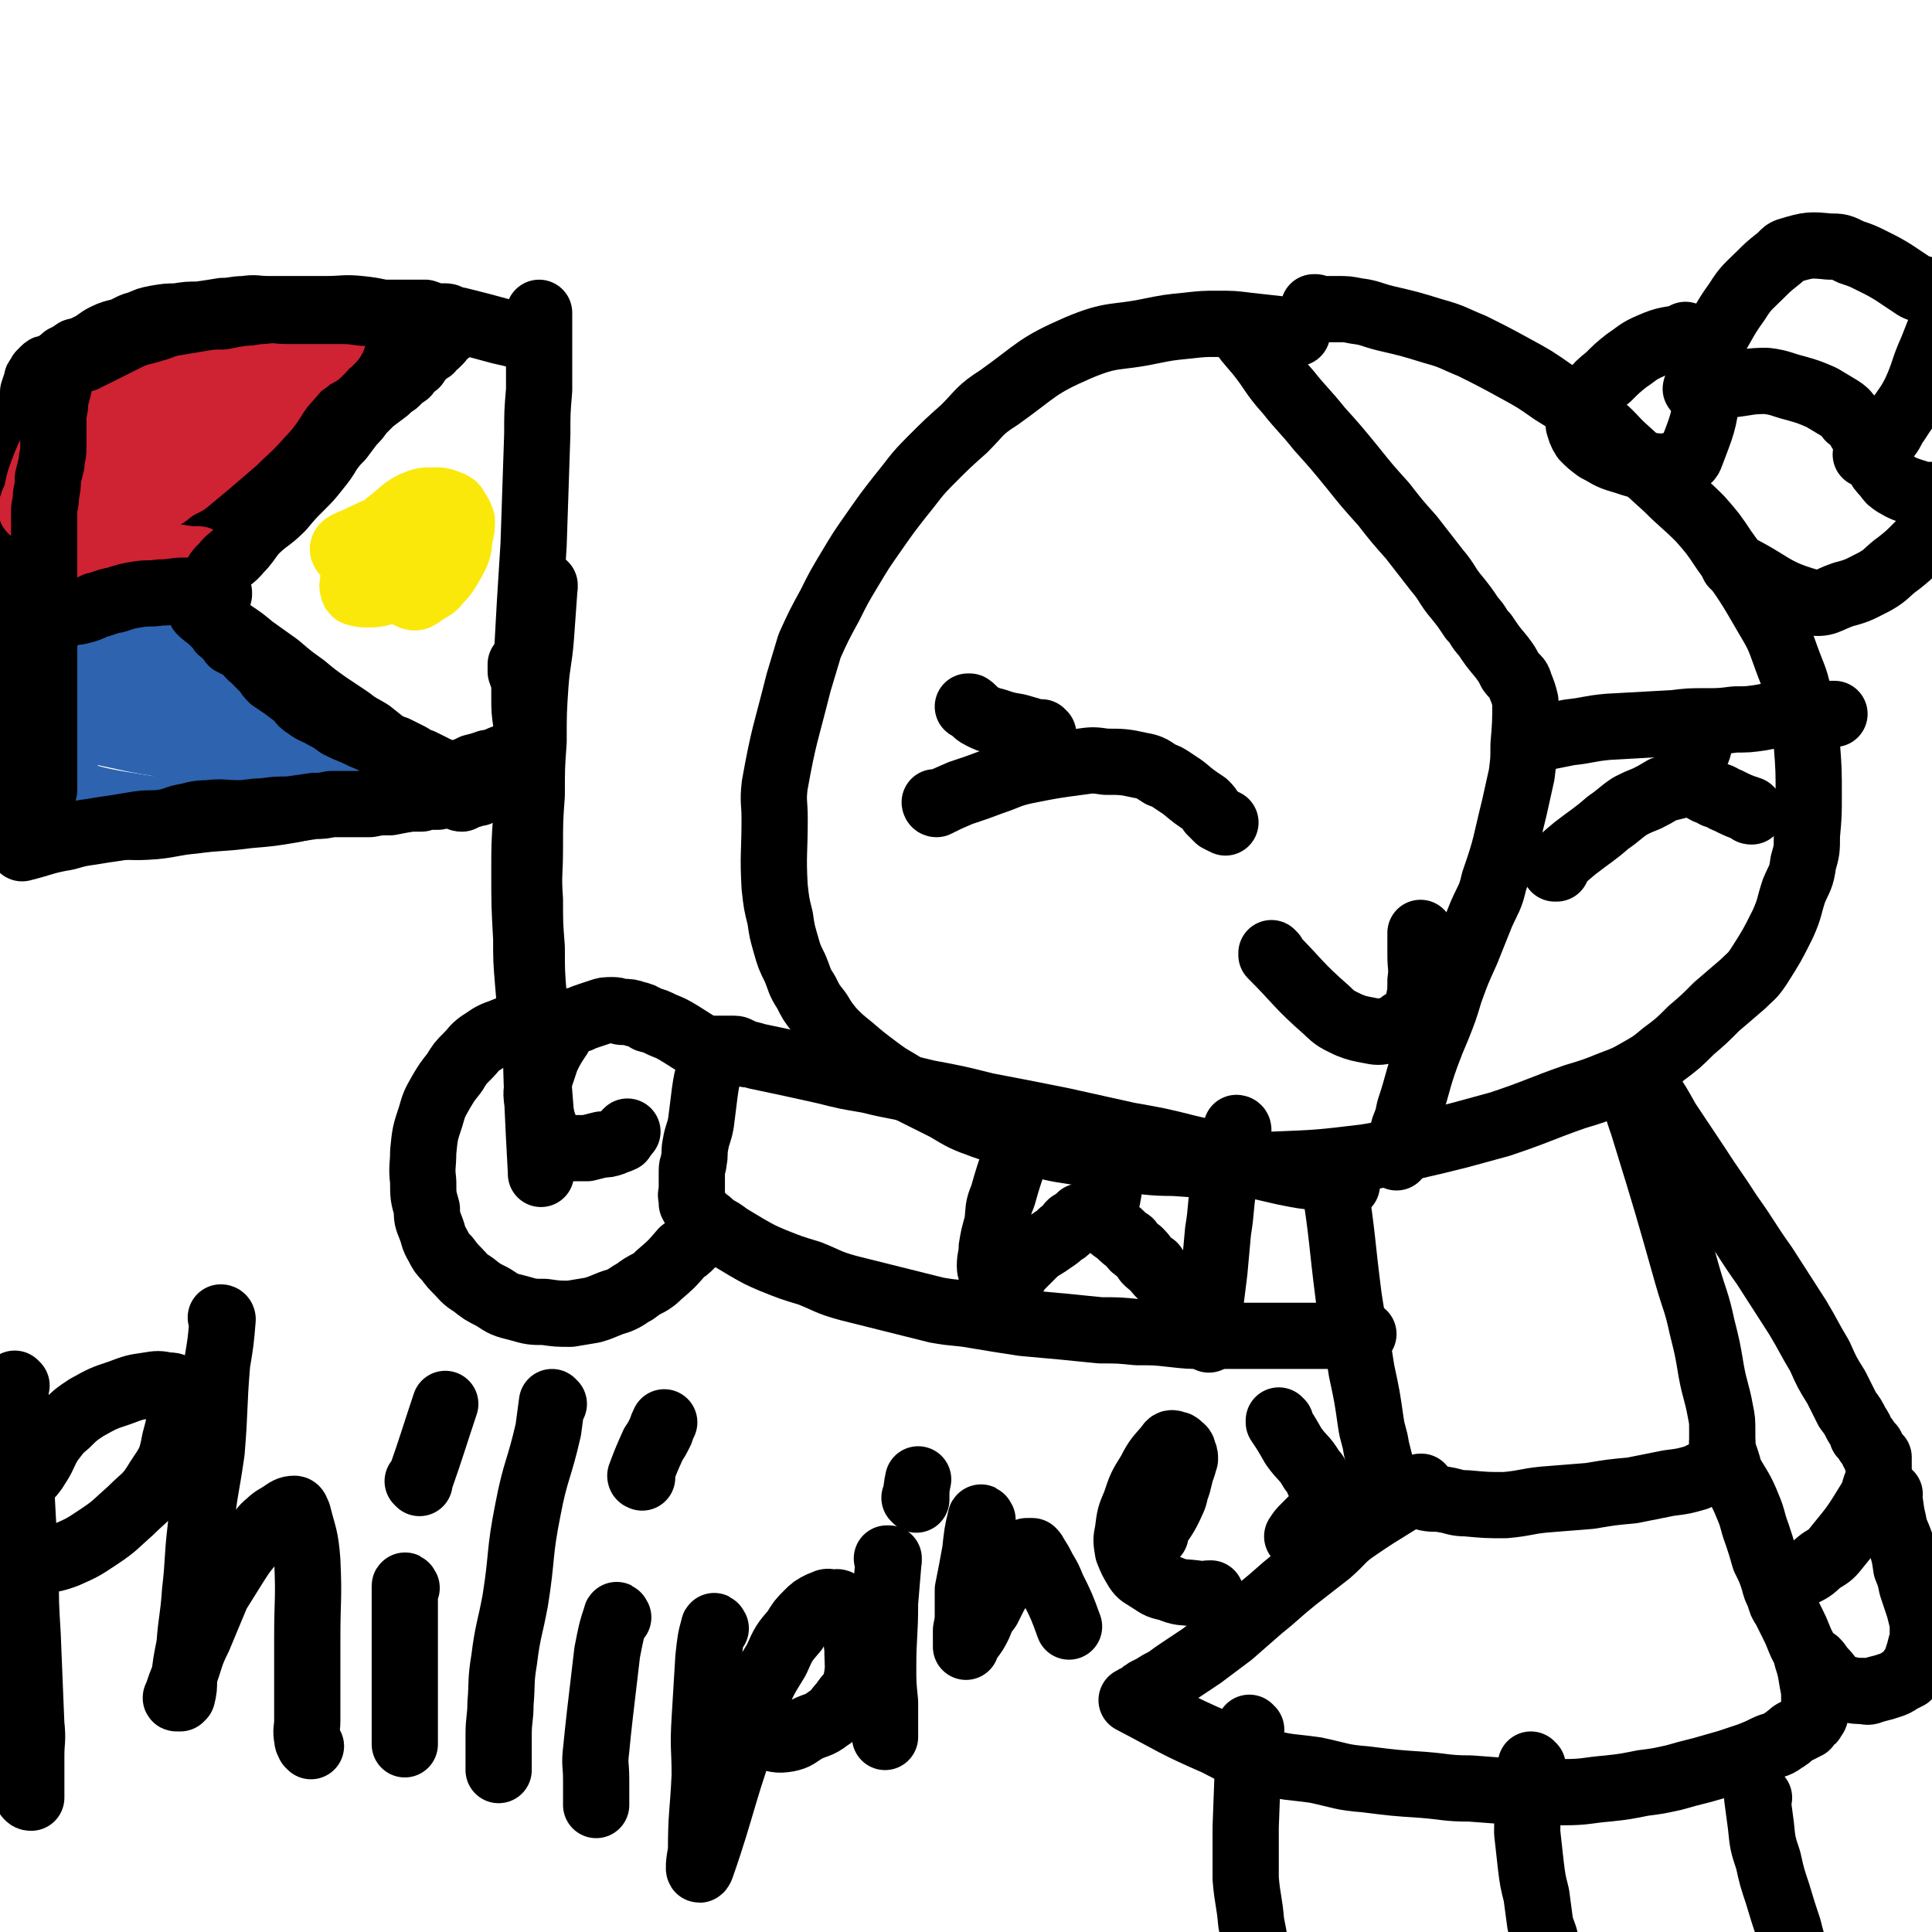 <svg viewBox='0 0 1050 1050' version='1.1' xmlns='http://www.w3.org/2000/svg' xmlns:xlink='http://www.w3.org/1999/xlink'><g fill='none' stroke='#000000' stroke-width='36' stroke-linecap='round' stroke-linejoin='round'><path d='M705,181c0,0 -1,-1 -1,-1 0,0 1,1 0,1 -3,-1 -4,-1 -8,-2 -9,-1 -9,-1 -18,-2 -8,-1 -8,-1 -16,-1 -8,0 -8,0 -17,1 -10,1 -10,1 -20,3 -19,4 -20,1 -39,9 -23,10 -22,12 -43,27 -11,7 -10,8 -19,17 -9,8 -9,8 -18,17 -9,9 -8,9 -17,20 -7,9 -7,9 -14,19 -7,10 -7,10 -13,20 -6,10 -6,10 -11,20 -6,11 -6,11 -11,22 -3,10 -3,10 -6,20 -7,28 -8,28 -13,56 -1,9 0,9 0,18 0,19 -1,19 0,37 1,9 1,9 3,17 1,7 1,7 3,14 2,7 2,7 5,13 3,7 2,7 6,13 3,6 3,6 7,11 3,5 3,5 7,10 5,5 5,5 10,9 7,6 7,6 15,12 8,6 8,5 17,11 10,5 10,5 20,10 10,6 10,6 21,10 12,4 12,5 24,8 13,4 13,4 26,6 12,2 12,2 25,4 14,1 14,2 28,2 14,1 14,1 28,1 13,0 13,1 26,0 25,-1 25,-1 50,-4 13,-2 13,-3 26,-6 13,-3 13,-3 25,-6 11,-3 11,-3 22,-6 21,-7 21,-8 41,-15 10,-3 10,-3 20,-7 8,-3 8,-3 15,-7 7,-4 7,-4 13,-9 8,-6 8,-6 15,-13 7,-6 7,-6 14,-13 7,-6 7,-6 14,-12 5,-5 5,-4 9,-10 7,-11 7,-11 13,-23 4,-9 3,-9 6,-18 3,-7 4,-7 5,-15 2,-7 2,-7 2,-15 1,-11 1,-11 1,-22 0,-13 0,-14 -1,-27 -1,-12 -1,-13 -4,-24 -2,-12 -3,-12 -7,-23 -4,-11 -4,-12 -10,-22 -11,-19 -11,-19 -24,-37 -6,-9 -6,-9 -13,-17 -9,-9 -9,-8 -18,-17 -11,-10 -11,-10 -22,-20 -8,-7 -7,-8 -16,-15 -11,-9 -11,-9 -24,-17 -10,-7 -10,-7 -21,-13 -11,-6 -11,-6 -23,-12 -10,-4 -10,-5 -21,-8 -13,-4 -13,-4 -26,-7 -8,-2 -8,-3 -16,-4 -5,-1 -5,-1 -10,-1 -4,0 -4,0 -8,0 -2,0 -2,0 -4,-1 0,0 0,0 -1,0 '/><path d='M674,179c0,0 -2,-1 -1,-1 4,6 5,7 11,14 8,10 7,11 16,21 8,10 9,10 17,20 9,10 9,10 18,21 8,10 8,10 17,20 7,9 7,9 15,18 7,9 7,9 14,18 6,7 5,8 11,15 4,5 4,5 8,11 4,4 3,5 7,9 4,6 4,6 9,12 3,4 3,4 5,8 3,4 4,3 5,7 2,5 2,5 3,9 0,12 0,12 -1,24 0,8 0,8 -1,16 -2,9 -2,9 -4,18 -5,20 -4,20 -11,40 -2,9 -3,9 -7,18 -4,10 -4,10 -8,20 -5,11 -5,11 -9,22 -3,10 -3,10 -7,20 -3,7 -3,7 -6,15 -5,14 -4,14 -9,29 -1,5 -1,5 -3,10 -1,4 -1,4 -2,9 -1,3 -1,3 -2,6 0,1 0,1 0,1 '/><path d='M834,402c0,0 -1,0 -1,-1 0,0 0,1 0,1 0,0 0,0 0,0 1,0 0,0 0,-1 0,0 0,1 0,1 10,-2 10,-2 20,-4 10,-1 10,-2 21,-3 18,-1 18,-1 36,-2 8,-1 8,-1 17,-1 8,0 8,0 16,-1 7,0 7,0 14,-1 5,-1 5,-1 11,-1 3,0 3,0 7,0 3,0 3,0 7,0 2,0 2,-1 5,-1 1,0 1,0 2,0 2,0 2,0 4,0 1,0 1,0 2,0 0,0 0,0 1,0 0,0 0,0 1,0 0,0 0,0 0,0 '/><path d='M509,437c0,0 -1,-1 -1,-1 0,0 0,1 1,1 6,-3 6,-3 13,-6 9,-3 9,-3 17,-6 9,-3 9,-4 18,-6 15,-3 15,-3 30,-5 7,-1 7,-1 14,0 9,0 10,0 19,2 6,1 6,2 11,5 3,1 3,1 6,3 3,2 3,2 6,4 6,5 6,5 12,9 2,2 2,2 3,4 2,2 2,2 4,4 2,1 2,1 4,2 '/><path d='M567,399c0,0 -1,0 -1,-1 0,0 0,1 0,1 0,0 0,0 0,0 -6,-2 -6,-2 -13,-4 -6,-1 -6,-1 -12,-3 -4,-1 -4,-1 -8,-3 -4,-2 -3,-3 -6,-5 0,0 0,0 -1,0 '/><path d='M692,519c0,0 -1,-1 -1,-1 0,0 0,0 0,1 0,0 0,0 0,0 15,15 14,16 30,30 5,5 6,5 12,8 5,2 6,2 11,3 5,1 5,1 10,0 4,-1 5,-1 8,-4 3,-2 4,-2 6,-5 2,-3 2,-3 3,-7 1,-5 1,-5 1,-11 1,-7 0,-7 0,-14 0,-4 0,-4 0,-9 0,-1 0,-1 0,-2 0,-1 0,-1 0,-1 '/><path d='M846,472c0,0 -1,-1 -1,-1 0,0 0,0 0,1 0,0 0,0 0,0 1,0 -1,0 0,-1 5,-5 5,-5 11,-10 9,-7 10,-7 18,-14 6,-4 6,-5 12,-9 4,-2 4,-2 9,-4 4,-2 4,-2 9,-5 4,-1 4,-1 8,-2 3,-1 3,-2 6,-1 2,0 2,0 4,1 2,1 2,1 4,2 3,2 3,1 6,3 4,1 4,2 7,3 6,3 6,3 12,5 0,1 0,1 1,1 '/><path d='M913,426c-1,0 -2,0 -1,-1 4,-7 5,-7 10,-16 2,-4 1,-5 3,-10 0,-1 0,-1 1,-3 '/><path d='M726,643c0,-1 -1,-1 -1,-1 0,-1 0,0 0,0 5,32 4,32 8,63 3,20 4,20 7,40 3,14 3,14 5,28 1,7 2,7 3,14 1,4 1,4 2,8 0,2 1,2 1,4 0,1 0,1 0,3 '/><path d='M891,603c-1,0 -1,-2 -1,-1 1,5 2,6 4,13 12,39 12,39 23,78 4,14 5,14 8,28 3,12 3,12 5,24 2,11 3,11 5,22 1,5 1,5 1,11 0,4 0,4 0,8 0,3 0,3 -1,5 -1,3 0,3 -1,5 -1,1 -1,1 -1,1 -2,2 -2,2 -3,2 -4,2 -4,2 -8,4 -7,2 -7,2 -15,3 -10,2 -10,2 -20,4 -11,1 -11,1 -23,3 -12,1 -12,1 -25,2 -10,1 -10,2 -21,3 -10,0 -10,0 -21,-1 -6,0 -6,-1 -12,-2 -5,-1 -5,0 -10,-1 -3,-1 -3,-1 -7,-2 -2,0 -1,0 -3,-1 '/><path d='M732,644c0,-1 -1,-1 -1,-1 0,-1 0,0 0,0 0,0 0,0 0,0 -6,-1 -6,-1 -13,-3 -10,-1 -10,-1 -20,-3 -13,-3 -13,-3 -26,-6 -13,-4 -13,-4 -26,-7 -16,-4 -16,-4 -33,-7 -18,-4 -18,-4 -36,-8 -20,-4 -20,-4 -41,-8 -16,-4 -16,-4 -32,-7 -16,-4 -16,-3 -32,-7 -12,-2 -12,-2 -24,-5 -18,-4 -18,-4 -37,-8 -3,-1 -3,-1 -5,-1 -2,-1 -2,-1 -4,-2 -1,0 -1,-1 -3,-1 -1,0 -1,0 -2,0 -1,0 -1,0 -1,0 -1,0 -1,0 -1,0 -1,0 -1,0 -1,0 -1,0 -1,0 -2,0 0,0 0,0 -1,0 0,0 0,0 -1,0 -1,0 -1,0 -1,0 -1,1 -1,1 -2,2 -1,4 -1,4 -1,9 -2,6 -2,6 -3,13 -1,8 -1,8 -2,16 -1,6 -2,6 -3,12 -1,5 0,5 -1,9 0,3 -1,2 -1,5 0,2 0,2 0,4 0,1 0,1 0,3 0,2 0,2 0,4 0,2 -1,2 0,4 0,1 0,2 0,3 1,2 1,2 3,4 1,2 1,2 3,4 3,2 3,2 6,5 4,2 4,2 8,5 5,3 5,3 10,6 7,4 7,4 14,7 10,4 10,4 20,7 10,4 10,5 21,8 12,3 12,3 24,6 12,3 12,3 24,6 11,2 11,1 22,3 12,2 12,2 25,4 11,1 11,1 22,2 10,1 10,1 20,2 10,0 10,0 20,1 10,0 10,0 19,1 9,1 9,1 17,1 10,0 10,0 21,0 7,0 7,0 15,0 8,0 8,0 16,0 7,0 7,0 13,0 4,0 4,0 8,0 3,0 3,-1 5,-1 5,0 5,0 9,0 '/><path d='M387,573c0,0 -1,-1 -1,-1 0,0 0,0 1,0 0,0 0,0 0,0 0,1 -1,0 -1,0 0,0 1,0 1,0 -8,-4 -9,-5 -17,-10 -5,-3 -5,-3 -10,-5 -4,-2 -4,-2 -8,-3 -3,-2 -3,-2 -7,-3 -3,-1 -3,-1 -6,-1 -3,0 -3,-1 -6,-1 -4,0 -4,0 -7,1 -3,1 -3,1 -6,2 -3,1 -3,1 -5,2 -3,1 -3,0 -5,2 -4,3 -4,3 -6,7 -4,6 -4,6 -7,12 -2,6 -2,6 -4,12 -1,5 -2,6 -1,11 3,12 3,14 9,24 2,3 4,1 9,2 4,0 4,0 9,0 4,-1 4,-1 8,-2 3,0 3,0 6,-1 2,-1 3,-1 5,-2 1,-1 1,-2 2,-3 0,0 0,0 1,-1 '/><path d='M297,554c0,0 -1,-1 -1,-1 0,0 0,0 1,0 0,0 0,0 0,0 -12,4 -13,3 -25,8 -6,2 -6,3 -11,6 -4,3 -3,3 -7,7 -4,4 -4,4 -7,9 -4,5 -4,5 -7,10 -4,7 -4,7 -6,14 -3,9 -3,9 -4,19 0,8 -1,8 0,16 0,8 0,8 2,15 0,5 0,5 2,10 2,5 1,5 4,10 2,4 2,4 5,7 3,4 3,4 6,7 3,3 3,4 8,7 5,4 5,4 11,7 6,4 6,4 14,6 7,2 7,2 14,2 7,1 7,1 14,1 6,-1 6,-1 12,-2 7,-2 7,-3 14,-5 5,-2 5,-3 9,-5 4,-3 4,-3 8,-5 3,-2 3,-2 5,-4 7,-6 7,-6 13,-13 2,-1 2,-1 4,-3 1,-1 1,-1 2,-2 '/><path d='M296,319c0,0 -1,-1 -1,-1 0,0 0,0 1,0 0,0 0,0 0,0 -1,14 -1,14 -2,28 -1,13 -2,13 -3,26 -1,15 -1,15 -1,31 -1,14 -1,14 -1,29 -1,14 -1,14 -1,29 0,14 -1,14 0,28 0,13 0,13 1,26 0,13 0,13 1,26 0,11 0,11 1,21 1,38 1,38 3,75 0,0 0,1 0,1 0,-1 0,-1 0,-2 0,-6 0,-6 0,-11 0,-10 0,-10 0,-19 -1,-13 -1,-13 -2,-25 -2,-11 -2,-11 -3,-23 -1,-12 -1,-12 -2,-24 -1,-12 -1,-12 -1,-24 -1,-18 -1,-18 -1,-36 0,-15 0,-15 1,-30 1,-17 1,-17 1,-33 0,-9 -1,-9 -1,-18 -1,-7 -1,-7 -1,-14 0,-4 0,-4 0,-9 -1,-2 -1,-2 -2,-5 0,-2 0,-2 0,-4 '/><path d='M287,398c0,0 -1,0 -1,-1 0,0 1,1 1,1 -1,-7 -1,-8 -1,-15 -1,-10 0,-10 0,-19 1,-18 1,-18 2,-36 1,-16 1,-16 2,-32 1,-30 1,-30 2,-60 0,-12 0,-12 1,-24 0,-5 0,-5 0,-10 0,-5 0,-5 0,-9 0,-4 0,-4 0,-7 0,-3 0,-3 0,-5 0,-2 0,-2 0,-4 0,-1 0,-1 0,-3 0,-2 0,-2 0,-4 '/><path d='M290,185c0,0 -1,-1 -1,-1 0,0 0,0 1,1 0,0 0,0 0,0 -9,-3 -9,-3 -18,-5 -11,-3 -11,-3 -23,-6 -8,-1 -8,-1 -16,-2 -9,-1 -9,0 -18,-1 -10,-1 -9,-2 -19,-3 -9,-1 -9,0 -19,0 -8,0 -8,0 -16,0 -8,0 -8,0 -15,0 -7,0 -7,-1 -13,0 -6,0 -6,1 -12,1 -6,1 -6,1 -13,2 -6,0 -6,0 -12,1 -5,0 -5,0 -11,1 -5,1 -5,1 -9,3 -5,1 -5,2 -10,4 -4,1 -5,1 -9,3 -4,2 -4,3 -8,5 -4,2 -4,2 -8,3 -7,5 -7,5 -14,9 -2,0 -2,0 -3,1 0,0 0,1 -1,1 0,1 0,1 -1,1 0,1 -1,1 -1,2 -1,1 -1,1 -1,2 -1,3 -1,3 -2,6 0,5 0,5 0,10 0,6 0,6 0,13 0,10 0,10 0,19 0,10 -1,10 -1,20 -1,14 -1,14 -3,29 -1,13 0,13 -2,26 -1,12 -1,12 -2,23 -1,11 -1,11 -1,22 0,9 1,9 1,19 1,6 0,6 1,12 0,6 0,6 1,12 0,4 0,4 0,7 0,4 1,4 1,7 1,4 1,4 2,7 0,2 0,2 1,3 0,0 1,0 1,1 1,1 1,1 1,1 3,1 3,1 6,2 7,2 7,2 14,2 10,1 10,1 21,1 12,0 12,1 25,0 10,-1 10,-2 21,-3 15,-2 15,-1 30,-3 12,-1 12,-1 24,-3 11,-2 11,-4 22,-6 12,-2 13,-1 25,-3 9,-2 9,-1 18,-4 7,-1 7,-2 14,-4 5,-2 5,-2 11,-3 4,-1 4,-1 8,-3 4,-1 4,-1 7,-2 2,-1 2,0 4,-1 2,0 2,0 3,-1 2,-1 2,-1 3,-1 0,0 1,0 1,0 1,0 1,0 1,0 1,0 1,0 2,0 0,0 0,0 0,0 '/><path d='M227,187c0,0 -1,-1 -1,-1 0,0 1,0 1,1 0,0 0,0 0,0 -11,6 -12,5 -22,12 -9,5 -8,6 -16,12 -8,6 -8,7 -16,14 -7,6 -7,6 -15,13 -7,6 -7,6 -13,11 -6,6 -6,6 -11,11 -5,5 -5,5 -10,10 -4,4 -4,4 -7,8 -4,3 -4,3 -7,7 -3,3 -3,3 -6,6 -2,3 -2,3 -4,5 -1,2 -2,2 -3,4 -1,1 -1,1 -2,3 0,1 0,1 -1,2 -1,1 -1,1 -1,2 0,2 0,2 0,3 0,1 0,1 0,2 1,2 1,2 2,3 1,2 0,2 2,4 2,3 2,3 5,5 3,3 3,3 7,6 7,5 7,6 13,11 7,5 8,5 15,11 7,5 7,5 14,10 7,6 7,6 14,11 6,5 6,5 13,10 6,4 6,4 12,8 5,4 6,4 11,7 5,4 5,4 10,8 6,4 5,4 11,8 4,4 4,4 9,7 4,2 4,2 8,5 2,2 2,2 5,4 2,1 2,1 3,2 2,1 2,1 3,1 0,1 0,1 1,1 '/><path d='M78,310c0,0 0,-1 -1,-1 0,0 1,0 1,0 0,0 0,0 0,0 -10,5 -10,5 -19,10 -6,3 -6,3 -12,6 -5,3 -5,2 -10,5 -5,2 -4,2 -9,4 -3,1 -3,1 -6,2 -2,2 -2,2 -5,3 -1,1 -1,0 -3,1 -2,0 -2,0 -3,0 -2,0 -2,0 -3,0 '/></g>
<g fill='none' stroke='#FAE80B' stroke-width='36' stroke-linecap='round' stroke-linejoin='round'><path d='M229,286c0,0 -1,-1 -1,-1 0,0 1,0 1,0 0,0 0,0 0,0 -8,1 -9,0 -17,2 -8,1 -8,2 -15,5 -5,3 -13,4 -10,8 10,12 18,15 36,24 4,2 5,-1 9,-3 3,-2 4,-2 6,-5 3,-3 3,-3 5,-6 3,-5 3,-5 5,-9 2,-5 1,-5 2,-10 1,-4 1,-4 1,-8 -1,-3 -1,-3 -3,-6 -1,-2 -1,-2 -3,-3 -5,-2 -5,-2 -9,-2 -6,0 -6,0 -11,2 -6,3 -6,4 -11,8 -5,4 -5,4 -9,8 -5,5 -5,5 -9,10 -2,4 -1,4 -3,9 -1,3 -1,3 -1,7 0,2 -1,2 0,4 0,1 0,1 1,2 3,1 4,1 7,1 4,0 4,0 8,-1 2,-1 2,-1 4,-3 2,-2 2,-2 4,-5 2,-3 3,-3 3,-6 1,-4 0,-5 -1,-9 0,-1 0,-1 0,-2 '/></g>
<g fill='none' stroke='#CF2233' stroke-width='36' stroke-linecap='round' stroke-linejoin='round'><path d='M108,305c0,0 0,-1 -1,-1 0,0 1,0 1,0 0,0 0,0 0,0 0,1 0,0 -1,0 0,0 1,0 1,0 0,0 0,0 0,0 -5,0 -5,0 -11,-1 -3,0 -3,1 -7,0 -4,0 -4,0 -8,-1 -2,0 -2,0 -5,0 -3,0 -3,0 -5,0 -2,0 -2,0 -4,0 -2,0 -2,0 -4,0 -5,0 -5,0 -9,0 -1,0 -1,0 -1,0 -1,0 -1,0 -2,0 0,-1 0,-1 0,-1 0,-1 0,-1 0,-2 0,-1 0,-1 1,-2 1,-2 1,-2 3,-4 2,-3 1,-3 3,-6 3,-3 3,-3 6,-6 3,-4 3,-4 7,-8 4,-4 4,-4 9,-8 3,-4 3,-4 7,-7 4,-4 4,-4 8,-8 14,-13 14,-13 28,-26 3,-3 3,-3 7,-5 3,-3 3,-3 7,-5 3,-3 3,-3 7,-5 3,-2 3,-2 6,-4 3,-2 3,-1 7,-3 3,-2 3,-2 6,-4 3,-2 3,-2 5,-4 2,-1 2,-1 4,-2 1,-1 1,-1 2,-2 1,-2 1,-2 2,-3 1,-1 1,-1 2,-1 0,-1 0,-1 1,-1 1,-1 1,-1 1,-2 0,0 0,0 0,-1 0,0 0,0 0,0 0,0 0,0 0,0 -1,0 -1,-1 -1,0 -3,2 -3,2 -5,4 -4,5 -4,5 -9,9 -6,7 -6,7 -13,15 -6,8 -5,9 -12,16 -6,7 -7,7 -14,14 -7,6 -7,6 -14,12 -6,5 -6,5 -12,10 -6,3 -6,3 -11,7 -3,1 -3,1 -5,3 -2,1 -2,1 -3,1 -2,0 -2,0 -3,0 -1,0 -1,1 -1,0 -1,0 0,0 0,-1 1,-2 1,-2 3,-4 7,-10 7,-10 15,-20 5,-8 5,-8 11,-16 7,-8 7,-8 13,-16 5,-6 5,-6 9,-13 3,-4 3,-4 6,-9 2,-3 2,-3 4,-7 2,-2 2,-2 3,-5 1,-1 1,-1 1,-2 1,-1 1,-1 1,-2 0,-1 0,-1 0,-1 0,-1 0,-1 0,-1 0,0 -1,0 -1,0 -2,0 -3,0 -4,1 -7,5 -7,6 -12,12 -10,10 -9,10 -18,20 -11,12 -11,12 -21,25 -8,10 -8,11 -15,22 -7,10 -7,11 -13,22 -4,7 -4,7 -8,15 -2,5 -2,5 -4,10 -1,2 -1,2 -2,5 -1,1 -1,1 -1,2 0,0 0,0 0,0 0,0 0,0 0,-1 1,-2 1,-2 3,-5 4,-6 4,-6 7,-12 6,-10 6,-10 10,-19 6,-11 7,-11 11,-21 12,-27 13,-27 23,-54 2,-5 2,-6 2,-11 0,-4 0,-4 -2,-8 0,-1 0,-1 -1,-1 -2,0 -3,0 -5,0 -3,0 -3,0 -7,1 -5,2 -6,1 -11,5 -7,5 -8,5 -14,12 -10,13 -9,13 -19,27 -6,9 -6,9 -12,19 -4,7 -4,7 -7,15 -2,5 -2,6 -3,11 -1,3 -1,3 -2,5 0,2 0,2 -1,3 0,1 0,1 0,1 0,0 0,0 0,-1 3,-4 3,-3 6,-8 4,-6 3,-7 7,-14 3,-7 3,-7 6,-14 2,-6 2,-6 4,-11 2,-6 2,-6 3,-11 1,-3 1,-3 2,-6 0,-2 0,-2 0,-4 0,-2 0,-2 0,-3 0,-1 0,-1 0,-2 0,-1 0,-1 0,-1 '/><path d='M68,220c0,0 0,-1 -1,-1 -4,9 -4,10 -8,20 -4,8 -4,8 -7,16 -2,6 -2,6 -4,12 -1,3 -1,3 -2,6 0,1 0,1 0,3 0,0 0,1 0,1 4,-8 5,-8 8,-17 2,-5 2,-6 4,-12 1,-4 1,-4 2,-8 0,-2 0,-2 0,-4 0,-2 0,-2 0,-4 0,0 0,0 0,0 '/></g>
<g fill='none' stroke='#2D63AF' stroke-width='36' stroke-linecap='round' stroke-linejoin='round'><path d='M101,347c0,-1 0,-1 -1,-1 0,0 1,0 1,0 0,0 0,0 0,0 -7,0 -7,0 -13,0 -6,0 -6,0 -11,0 -4,0 -4,1 -8,2 -3,0 -3,0 -5,1 -3,1 -3,1 -6,2 -2,1 -2,1 -4,2 -2,1 -2,1 -4,1 -1,1 -1,1 -2,2 -1,1 -2,1 -3,3 -1,1 -1,1 -2,3 -1,2 -2,2 -2,4 -1,2 -1,2 -1,5 -1,4 -1,4 -2,7 0,5 0,5 -1,10 -1,5 0,5 -1,11 -1,3 -1,3 -1,7 -1,3 0,3 0,7 0,2 0,2 0,5 0,2 1,2 1,5 0,2 0,2 0,3 0,2 1,2 1,3 1,1 0,2 2,2 18,5 19,5 38,8 6,1 6,1 13,0 10,-2 10,-3 21,-4 6,-1 6,0 13,-2 4,0 4,-1 9,-2 4,-2 4,-1 8,-3 4,-1 4,-1 8,-2 3,-1 3,-1 6,-3 2,-1 2,-1 5,-2 1,-1 1,0 2,-1 1,0 1,0 2,-1 0,-1 0,-1 1,-1 1,-1 1,-1 1,-1 1,-1 1,-1 1,-2 0,0 0,0 0,-1 0,0 0,-1 0,-1 -1,-1 -1,-1 -1,-1 -1,-2 -1,-2 -2,-3 -1,-2 -1,-1 -3,-3 -3,-2 -3,-2 -5,-5 -4,-2 -4,-2 -8,-4 -4,-4 -4,-4 -8,-8 -5,-4 -5,-4 -10,-8 -5,-3 -4,-4 -9,-7 -10,-5 -10,-5 -21,-10 -4,-2 -4,-2 -9,-3 -5,-1 -5,0 -9,1 -4,0 -4,0 -8,2 -3,1 -3,1 -6,3 -3,2 -3,2 -5,4 -3,2 -3,2 -5,5 -1,2 -1,2 -1,5 0,3 0,3 1,6 1,3 1,3 3,6 4,3 4,4 8,6 9,3 9,3 18,5 9,1 9,2 19,1 10,-1 10,-2 21,-4 '/><path d='M52,398c0,0 -1,-1 -1,-1 20,4 21,5 42,8 9,1 9,1 18,0 8,-1 8,-1 15,-3 4,-1 4,-2 8,-3 1,-1 1,-1 2,-1 '/><path d='M68,358c0,-1 -1,-2 -1,-1 16,12 16,13 33,25 6,5 7,5 14,8 8,4 8,3 16,7 '/><path d='M163,411c0,0 0,0 -1,-1 0,0 0,1 1,1 7,1 8,1 15,2 4,1 4,1 8,2 '/></g>
<g fill='none' stroke='#000000' stroke-width='36' stroke-linecap='round' stroke-linejoin='round'><path d='M12,461c0,0 0,-1 -1,-1 0,0 1,1 1,1 12,-3 12,-4 24,-6 7,-2 7,-2 14,-3 6,-1 6,-1 13,-2 6,-1 6,-1 12,-2 7,-1 7,0 14,-1 6,-1 6,-2 11,-3 6,-1 6,-2 13,-2 8,-1 8,0 16,0 7,0 7,-1 14,-1 7,-1 7,-1 14,-1 7,-1 7,-1 14,-2 4,0 4,0 9,-1 5,0 5,0 11,0 5,0 5,0 10,0 5,-1 5,-1 11,-1 5,-1 5,-1 11,-2 3,0 3,0 6,0 2,-1 2,-1 5,-1 2,0 2,0 4,0 1,0 1,-1 2,-1 1,-1 1,0 2,0 1,0 1,0 2,0 0,0 0,0 1,0 2,0 2,0 3,0 2,0 2,0 3,0 0,0 0,0 1,0 1,0 1,0 1,0 1,0 1,0 1,0 1,0 1,0 2,0 0,-1 0,-1 1,-1 0,-1 1,0 1,0 1,0 1,0 1,0 1,0 1,0 1,0 0,0 0,-1 0,-1 0,0 0,0 0,0 0,0 0,0 0,0 0,0 0,0 -1,-1 0,0 0,0 0,0 -1,-1 -1,-1 -2,-2 -1,0 -1,0 -1,-1 -9,-4 -10,-4 -19,-8 -4,-2 -4,-2 -8,-4 -3,-1 -3,-1 -6,-3 -4,-2 -4,-2 -8,-4 -3,-1 -3,-1 -6,-2 -4,-2 -4,-1 -7,-3 -5,-2 -5,-2 -9,-4 -5,-2 -5,-2 -9,-4 -4,-3 -4,-3 -8,-5 -5,-3 -5,-2 -9,-5 -3,-2 -3,-2 -5,-5 -4,-3 -4,-3 -8,-6 -3,-2 -3,-2 -6,-4 -2,-2 -2,-2 -3,-4 -2,-2 -2,-2 -4,-4 -2,-2 -2,-2 -4,-4 -2,-1 -1,-2 -3,-3 -2,-2 -2,-2 -4,-3 -2,-1 -2,-1 -4,-2 -1,-1 -1,-2 -2,-3 -1,-1 -1,-1 -2,-2 -2,-1 -2,-1 -3,-3 -1,-1 -1,-1 -2,-2 -1,-1 -1,-1 -1,-1 -3,-3 -4,-3 -7,-6 0,-1 0,-1 0,-1 0,-1 0,-1 0,-2 0,0 0,0 0,-1 0,0 0,0 0,-1 0,-1 1,-1 1,-3 1,-1 1,-1 2,-3 2,-3 2,-3 4,-5 2,-5 2,-5 6,-9 3,-4 4,-3 8,-8 4,-4 4,-5 8,-10 7,-7 8,-6 15,-13 5,-6 5,-6 11,-12 4,-4 4,-4 8,-9 4,-5 4,-5 7,-10 3,-4 3,-4 6,-7 3,-4 3,-4 6,-8 3,-3 3,-3 5,-6 3,-3 3,-3 6,-6 4,-3 4,-3 8,-6 2,-2 2,-2 5,-4 3,-3 3,-3 6,-5 2,-3 2,-3 5,-5 2,-3 2,-3 4,-5 2,-2 2,-2 4,-3 1,-2 1,-2 3,-3 1,-1 1,-1 2,-2 1,-2 1,-2 2,-3 1,0 1,0 1,-1 1,0 1,0 2,-1 0,-1 0,-1 0,-1 0,-1 0,-1 0,-1 0,-1 0,-1 0,-2 0,0 0,0 0,-1 0,0 0,0 0,-1 0,-1 0,-1 0,-1 0,0 0,0 0,0 -1,-1 -1,-1 -2,-1 -1,0 -1,0 -1,0 -1,0 -1,0 -3,0 -1,0 -1,0 -2,0 -2,-1 -2,-1 -5,-2 -3,0 -3,0 -6,0 -4,0 -4,0 -8,0 -5,0 -5,0 -10,0 -5,0 -5,0 -10,0 -7,-1 -7,-1 -15,-1 -7,0 -7,0 -14,0 -6,0 -6,0 -12,0 -6,0 -6,-1 -13,0 -5,0 -5,1 -11,1 -6,1 -6,1 -11,2 -6,0 -6,0 -12,1 -6,1 -6,1 -12,2 -6,1 -6,1 -11,3 -4,1 -3,1 -7,2 -4,1 -4,1 -7,2 -10,5 -10,5 -20,10 -1,0 -1,0 -2,1 -1,0 -1,0 -2,1 -1,0 -1,0 -2,1 -1,0 -1,0 -2,0 -1,0 -1,0 -2,0 -1,0 -1,0 -1,0 -1,0 -1,0 -1,0 -1,0 -1,0 -2,0 0,0 0,0 -1,0 0,0 0,0 -1,0 -1,0 -1,-1 -1,0 0,0 0,1 0,1 0,1 -1,0 -2,1 0,1 0,1 0,2 0,3 0,3 0,5 0,3 -1,3 -1,6 -1,4 -1,4 -2,7 0,4 0,4 -1,8 0,5 0,5 0,9 0,5 0,5 0,10 0,4 -1,4 -1,8 -1,4 -1,4 -2,8 0,4 0,4 -1,9 0,5 -1,5 -1,9 0,6 0,7 0,13 0,6 0,6 0,13 0,7 0,7 0,13 0,7 0,7 0,14 0,6 0,6 0,13 0,6 0,6 0,12 0,6 0,6 0,12 0,7 0,7 0,13 0,7 0,7 0,14 0,6 0,6 0,12 0,4 0,4 0,9 0,4 0,4 0,8 0,2 0,2 0,5 0,2 -1,2 -1,4 0,1 0,1 0,2 0,1 0,1 0,1 0,1 0,1 0,1 '/><path d='M119,323c0,0 0,-1 -1,-1 0,0 1,0 1,0 0,0 0,0 0,0 -10,0 -10,-1 -19,-1 -6,0 -6,1 -13,1 -6,1 -6,0 -12,1 -6,1 -6,1 -12,3 -6,1 -6,2 -11,3 -4,2 -4,2 -8,3 -3,1 -3,0 -6,1 -2,1 -2,1 -4,1 -1,1 -1,0 -2,0 -1,0 -1,0 -2,0 0,0 0,0 0,0 '/><path d='M773,809c0,0 -1,-1 -1,-1 0,0 1,0 0,0 -16,11 -18,11 -34,22 -9,6 -8,7 -16,14 -9,7 -9,7 -18,14 -10,8 -9,8 -19,16 -8,7 -8,7 -16,14 -8,6 -8,6 -16,12 -6,4 -6,4 -12,8 -3,2 -3,2 -7,5 -4,2 -4,2 -7,4 -2,1 -2,1 -4,2 -2,1 -1,1 -3,3 -1,0 -2,0 -3,1 0,0 0,0 0,1 -1,0 -1,0 -2,0 0,0 0,0 0,0 23,12 23,13 46,23 12,6 12,7 25,10 14,4 15,3 29,5 14,3 14,4 27,5 16,2 16,2 31,3 13,1 13,2 26,2 26,2 26,2 51,2 12,0 12,-1 24,-2 9,-1 9,-1 19,-3 8,-1 8,-1 17,-3 7,-2 7,-2 15,-4 7,-2 7,-2 14,-4 6,-2 6,-2 12,-4 5,-2 5,-2 9,-4 4,-2 5,-1 9,-4 2,-1 1,-1 3,-2 2,-2 2,-2 4,-3 2,-1 2,-1 4,-2 1,-1 1,-1 2,-1 0,-1 0,-1 1,-2 0,0 0,0 1,-1 1,0 1,0 1,-1 1,-1 1,-1 1,-1 1,-1 0,-1 0,-1 0,-1 0,-1 0,-2 0,-3 0,-3 0,-6 0,-5 0,-5 -1,-10 -1,-6 -1,-7 -3,-13 -1,-5 -2,-5 -4,-10 -2,-5 -2,-5 -4,-9 -2,-4 -2,-4 -4,-8 -2,-3 -2,-3 -3,-7 -2,-4 -2,-4 -3,-8 -2,-6 -2,-6 -5,-12 -2,-7 -2,-7 -4,-13 -3,-8 -2,-8 -5,-15 -4,-10 -5,-10 -10,-19 -1,-4 -1,-4 -2,-7 -1,-3 -1,-3 -2,-5 0,-2 0,-2 0,-4 '/><path d='M896,592c-1,0 -1,-1 -1,-1 0,0 0,0 0,0 6,9 6,9 11,18 8,12 8,12 16,24 9,14 9,13 18,27 10,14 9,14 19,28 9,14 9,14 18,28 6,10 6,11 12,21 4,9 4,9 9,17 3,6 3,6 6,12 3,4 3,4 5,8 2,3 2,3 3,6 2,2 2,2 3,4 1,1 1,1 2,2 1,2 1,2 1,3 1,1 1,1 1,2 1,1 1,0 2,1 0,1 0,1 0,1 0,1 0,1 0,2 0,0 0,0 0,1 0,0 0,0 0,1 0,1 0,1 0,1 0,1 0,1 0,2 0,3 0,3 -1,6 -2,5 -1,5 -4,10 -8,13 -8,13 -17,24 -4,5 -4,5 -9,8 -4,3 -4,4 -8,6 -4,2 -4,2 -7,4 -2,0 -2,0 -3,1 -1,0 -1,0 -3,0 0,0 0,0 0,0 '/><path d='M1027,812c-1,0 -1,-1 -1,-1 -1,0 0,0 0,0 2,8 1,8 3,16 1,6 2,6 4,12 2,6 2,6 3,13 2,5 2,5 3,10 2,6 2,6 4,12 1,4 1,4 2,8 0,3 0,3 0,6 0,3 0,3 -1,6 -1,4 -1,4 -2,7 -1,4 -1,4 -3,6 0,2 -1,2 -2,4 -2,1 -2,1 -4,2 -3,2 -3,2 -6,3 -3,1 -3,1 -7,2 -4,1 -4,2 -7,1 -4,0 -5,0 -9,-1 -3,-1 -4,-1 -7,-3 -3,-3 -3,-4 -6,-7 -2,-2 -2,-3 -4,-5 '/><path d='M680,940c0,0 -1,0 -1,-1 0,0 0,1 0,1 0,0 0,0 0,0 1,0 0,-1 0,-1 -1,26 -1,27 -2,54 0,14 0,14 0,28 1,12 2,12 3,24 2,10 2,10 3,20 1,6 1,6 1,12 1,5 1,5 2,10 0,2 0,2 1,4 0,1 0,1 1,1 1,1 1,1 1,1 0,0 0,0 0,0 '/><path d='M833,960c0,0 -1,0 -1,-1 0,0 0,1 0,1 0,0 0,0 0,0 0,6 0,6 0,13 -1,11 -2,11 -2,23 1,9 1,9 2,18 1,8 1,8 3,16 1,7 1,8 2,15 1,5 2,5 3,10 0,3 0,3 1,7 1,3 1,3 1,5 1,2 1,2 2,4 0,1 0,1 1,2 0,0 0,0 0,0 '/><path d='M956,977c-1,0 -1,0 -1,-1 0,0 0,0 0,1 1,7 1,8 2,15 1,10 1,10 4,19 2,9 2,9 5,18 3,10 3,10 6,19 2,8 2,8 5,15 2,5 2,5 5,10 2,4 2,4 5,7 2,3 2,3 4,6 0,0 0,0 0,0 '/><path d='M9,753c0,0 -1,-1 -1,-1 1,14 1,15 2,29 2,37 2,37 4,74 0,16 0,17 1,33 1,25 1,25 2,49 1,9 0,9 0,17 0,6 0,6 0,11 0,4 0,4 0,8 0,1 0,1 0,3 0,1 0,1 0,1 -1,0 -1,0 -2,-1 -1,-6 -1,-6 -2,-12 -5,-21 -8,-21 -9,-42 -2,-31 -1,-31 1,-62 2,-24 0,-25 6,-49 2,-8 5,-7 9,-14 4,-6 3,-6 7,-13 4,-5 4,-6 9,-10 5,-5 5,-5 11,-9 9,-5 9,-5 18,-8 8,-3 8,-3 15,-4 6,-1 6,-1 11,0 3,0 3,0 5,2 1,2 2,2 2,4 0,12 0,13 -3,24 -2,11 -3,12 -9,21 -6,10 -7,9 -15,17 -8,7 -8,8 -17,14 -9,6 -9,6 -18,10 -8,3 -8,2 -16,4 -5,1 -5,1 -11,0 -3,0 -4,1 -6,-2 -7,-11 -5,-12 -10,-25 '/><path d='M121,717c0,0 0,-1 -1,-1 0,0 1,0 1,1 -1,12 -1,12 -3,24 -2,24 -1,24 -3,48 -3,21 -4,21 -6,42 -2,17 -1,17 -3,34 -1,15 -2,15 -3,29 -2,10 -2,10 -3,19 0,4 0,5 -1,9 0,0 0,0 -1,1 0,0 0,0 -1,0 -1,0 -1,0 -1,0 -1,0 0,-1 0,-1 2,-6 2,-6 4,-11 4,-11 3,-11 8,-21 5,-12 5,-12 10,-24 5,-8 5,-8 10,-16 5,-8 5,-7 11,-15 4,-3 3,-4 7,-7 3,-3 4,-3 7,-5 3,-2 4,-3 7,-3 1,0 1,1 2,3 3,12 4,12 5,25 1,21 0,21 0,42 0,14 0,14 0,27 0,9 0,9 0,18 0,5 -1,5 0,10 0,2 1,2 1,3 1,1 1,1 1,1 '/><path d='M221,863c0,0 -1,-2 -1,-1 0,22 0,23 0,47 0,10 0,10 0,21 0,6 0,6 0,11 0,3 0,3 0,6 0,0 0,0 0,1 '/><path d='M228,806c0,0 -1,-1 -1,-1 0,0 1,1 1,0 7,-20 7,-21 14,-42 '/><path d='M301,763c0,0 -1,-1 -1,-1 -1,7 -1,8 -2,15 -5,22 -7,22 -11,43 -5,25 -3,25 -7,50 -3,16 -4,16 -6,32 -2,12 -1,12 -2,24 0,8 -1,8 -1,17 0,6 0,6 0,11 0,3 0,3 0,6 0,1 0,1 0,2 '/><path d='M336,879c0,0 -1,-2 -1,-1 -3,9 -3,10 -5,20 -2,17 -2,17 -4,34 -1,9 -1,9 -2,19 -1,8 0,8 0,16 0,5 0,5 0,9 0,3 0,3 0,5 '/><path d='M349,803c0,0 -1,-1 -1,-1 0,0 0,0 1,0 0,0 0,0 0,0 0,1 -1,1 -1,0 3,-8 3,-8 7,-17 2,-3 2,-3 4,-7 1,-3 1,-3 2,-5 '/><path d='M389,885c0,0 -1,-2 -1,-1 -2,7 -2,8 -3,17 -1,16 -1,16 -2,33 -1,16 0,16 0,31 -1,21 -2,21 -2,41 -1,5 -2,13 0,9 12,-34 12,-43 28,-85 5,-15 5,-15 13,-28 4,-9 4,-9 10,-16 3,-5 3,-5 7,-9 3,-3 3,-3 7,-5 3,-1 3,-2 6,-1 3,0 3,-1 5,1 3,3 4,3 5,7 3,8 3,8 4,17 0,9 1,10 -1,19 -2,6 -4,6 -7,11 -4,4 -3,5 -8,8 -5,4 -6,3 -12,6 -5,3 -5,4 -10,5 -6,1 -6,0 -12,-1 -5,-1 -5,0 -10,-2 -4,-1 -3,-2 -7,-4 -2,-2 -2,-2 -5,-3 '/><path d='M483,848c0,0 -1,-1 -1,-1 0,0 1,0 1,0 -1,12 -1,12 -2,24 0,18 -1,18 -1,35 0,9 0,9 1,19 0,5 0,5 0,11 0,3 0,3 0,5 0,1 0,1 0,3 '/><path d='M498,815c0,0 -1,-1 -1,-1 0,0 0,0 1,0 0,0 0,0 0,0 0,-5 0,-5 1,-10 '/><path d='M534,826c0,0 -1,-2 -1,-1 -2,8 -2,9 -3,18 -2,11 -2,11 -4,21 0,6 0,6 0,12 0,5 0,5 -1,10 0,2 0,2 0,5 0,1 0,1 0,3 0,0 0,1 0,1 0,0 0,-1 0,-2 1,-1 1,-1 2,-2 3,-4 3,-4 5,-8 2,-5 2,-5 5,-9 2,-4 2,-4 4,-8 2,-3 2,-3 4,-6 1,-3 2,-3 3,-6 2,-1 2,-1 3,-3 1,-2 1,-2 2,-4 1,-1 1,-1 3,-2 1,-1 1,-1 2,-2 1,0 2,0 3,0 1,1 1,1 2,3 2,3 2,3 4,7 3,5 3,5 5,10 5,10 5,10 9,21 '/><path d='M628,834c0,0 -1,-1 -1,-1 0,0 0,1 0,0 5,-8 6,-8 10,-17 2,-4 1,-4 3,-9 1,-4 1,-4 2,-8 1,-2 1,-3 2,-6 0,-2 0,-2 -1,-4 0,-2 -1,-2 -2,-3 -1,-1 -1,-1 -2,-1 -2,-1 -3,-1 -4,1 -5,6 -6,6 -10,14 -5,8 -5,8 -8,17 -3,7 -3,7 -4,15 -1,5 -1,5 0,11 2,5 2,5 5,10 2,3 3,3 6,5 5,3 5,4 11,5 7,3 7,2 15,3 4,1 4,0 8,0 '/><path d='M696,773c0,0 -1,-1 -1,-1 0,0 0,0 0,1 4,6 4,6 8,13 5,7 6,6 10,13 3,3 2,3 4,7 2,3 3,2 3,5 1,3 0,3 -1,6 -1,3 -1,3 -2,5 -2,2 -2,2 -4,4 -2,2 -2,2 -4,4 -2,2 -2,2 -4,5 '/><path d='M917,183c-1,0 -1,-1 -1,-1 0,0 0,0 0,1 0,0 0,0 0,0 -9,2 -10,1 -19,5 -7,3 -7,4 -13,8 -5,4 -5,4 -10,9 -5,4 -5,4 -9,9 -3,5 -3,5 -5,10 -1,4 -2,4 -2,7 1,3 1,4 3,7 3,3 3,3 7,6 6,3 6,4 13,6 7,2 7,3 15,3 9,1 9,1 18,-2 3,-1 4,-1 5,-4 6,-16 7,-17 9,-34 1,-7 -1,-7 -3,-14 0,-1 -1,-1 -1,-3 '/><path d='M923,212c-1,0 -2,-1 -1,-1 8,-1 9,-1 18,-2 10,-1 10,-2 20,-2 8,1 8,2 16,4 7,2 7,2 14,5 5,3 5,3 10,6 3,2 3,2 5,5 4,3 4,3 6,7 3,4 3,5 5,9 2,4 2,4 4,8 2,4 2,4 5,7 2,3 2,3 5,5 5,3 6,3 12,5 1,1 1,1 3,1 2,0 2,0 4,0 1,0 1,0 2,0 1,0 1,0 3,0 0,0 0,0 1,0 0,0 0,0 1,0 1,1 2,2 2,3 -2,6 -2,6 -6,12 -4,7 -4,7 -10,13 -5,5 -5,5 -10,9 -7,5 -6,6 -13,10 -8,4 -9,5 -17,7 -9,3 -10,6 -19,4 -21,-6 -20,-10 -41,-20 '/><path d='M930,188c-1,0 -1,-1 -1,-1 0,0 0,1 0,1 8,-12 7,-13 15,-24 5,-8 6,-8 13,-15 4,-4 4,-4 9,-8 4,-3 3,-4 7,-5 10,-3 11,-3 21,-2 6,0 6,0 12,3 6,2 6,2 12,5 6,3 6,3 11,6 6,4 6,4 12,8 2,1 2,1 4,1 2,1 2,1 4,2 1,0 1,0 2,1 2,1 2,1 3,1 0,0 0,0 1,0 0,0 0,0 1,0 1,0 0,0 1,1 1,0 1,0 1,1 1,1 1,1 1,1 0,3 -1,3 -1,5 -4,11 -4,11 -8,21 -5,11 -4,12 -9,23 -4,8 -5,8 -10,16 -3,4 -2,4 -5,8 -3,3 -3,3 -5,6 -2,1 -1,1 -3,3 -1,0 -1,0 -2,1 -1,0 -1,0 -2,0 '/><path d='M558,616c0,-1 -1,-1 -1,-1 0,0 1,0 0,0 -6,17 -7,17 -12,35 -3,7 -2,7 -3,15 -2,7 -2,7 -3,13 0,5 -1,5 -1,10 0,3 1,3 1,6 0,2 0,2 0,4 1,1 0,1 0,1 '/><path d='M673,614c0,-1 -1,-1 -1,-1 0,0 0,0 0,0 0,5 -1,5 -2,10 -2,11 -3,11 -5,22 -2,12 -1,12 -3,24 -1,11 -1,11 -2,22 -1,8 -1,8 -2,16 0,6 1,6 0,11 0,4 -1,4 -1,7 0,1 0,1 0,1 0,1 0,1 0,2 0,0 0,0 0,0 '/><path d='M552,692c0,0 -1,0 -1,-1 0,0 0,1 0,1 0,0 0,0 0,0 1,0 0,0 0,-1 0,0 0,1 0,1 0,0 0,0 0,0 6,-6 6,-6 12,-12 4,-3 5,-3 9,-6 3,-2 3,-2 5,-4 2,-1 2,-1 3,-2 1,-2 1,-2 2,-3 1,0 1,0 2,-1 1,0 1,0 1,-1 1,0 1,0 2,-1 0,-1 0,-1 1,-1 1,-1 1,0 2,0 5,1 5,1 10,3 2,1 2,2 4,3 2,2 3,2 5,4 2,2 2,2 5,4 2,3 2,3 5,5 2,2 2,2 4,5 2,2 2,2 4,3 2,3 2,3 4,5 2,2 2,2 4,4 0,0 0,0 0,0 '/><path d='M601,658c0,0 -1,0 -1,-1 0,0 0,1 0,1 0,0 0,0 0,0 2,-7 2,-7 3,-14 0,-4 0,-4 -1,-8 0,-2 0,-2 0,-4 0,-1 0,-1 0,-2 0,-1 0,-1 0,-2 '/></g>
</svg>